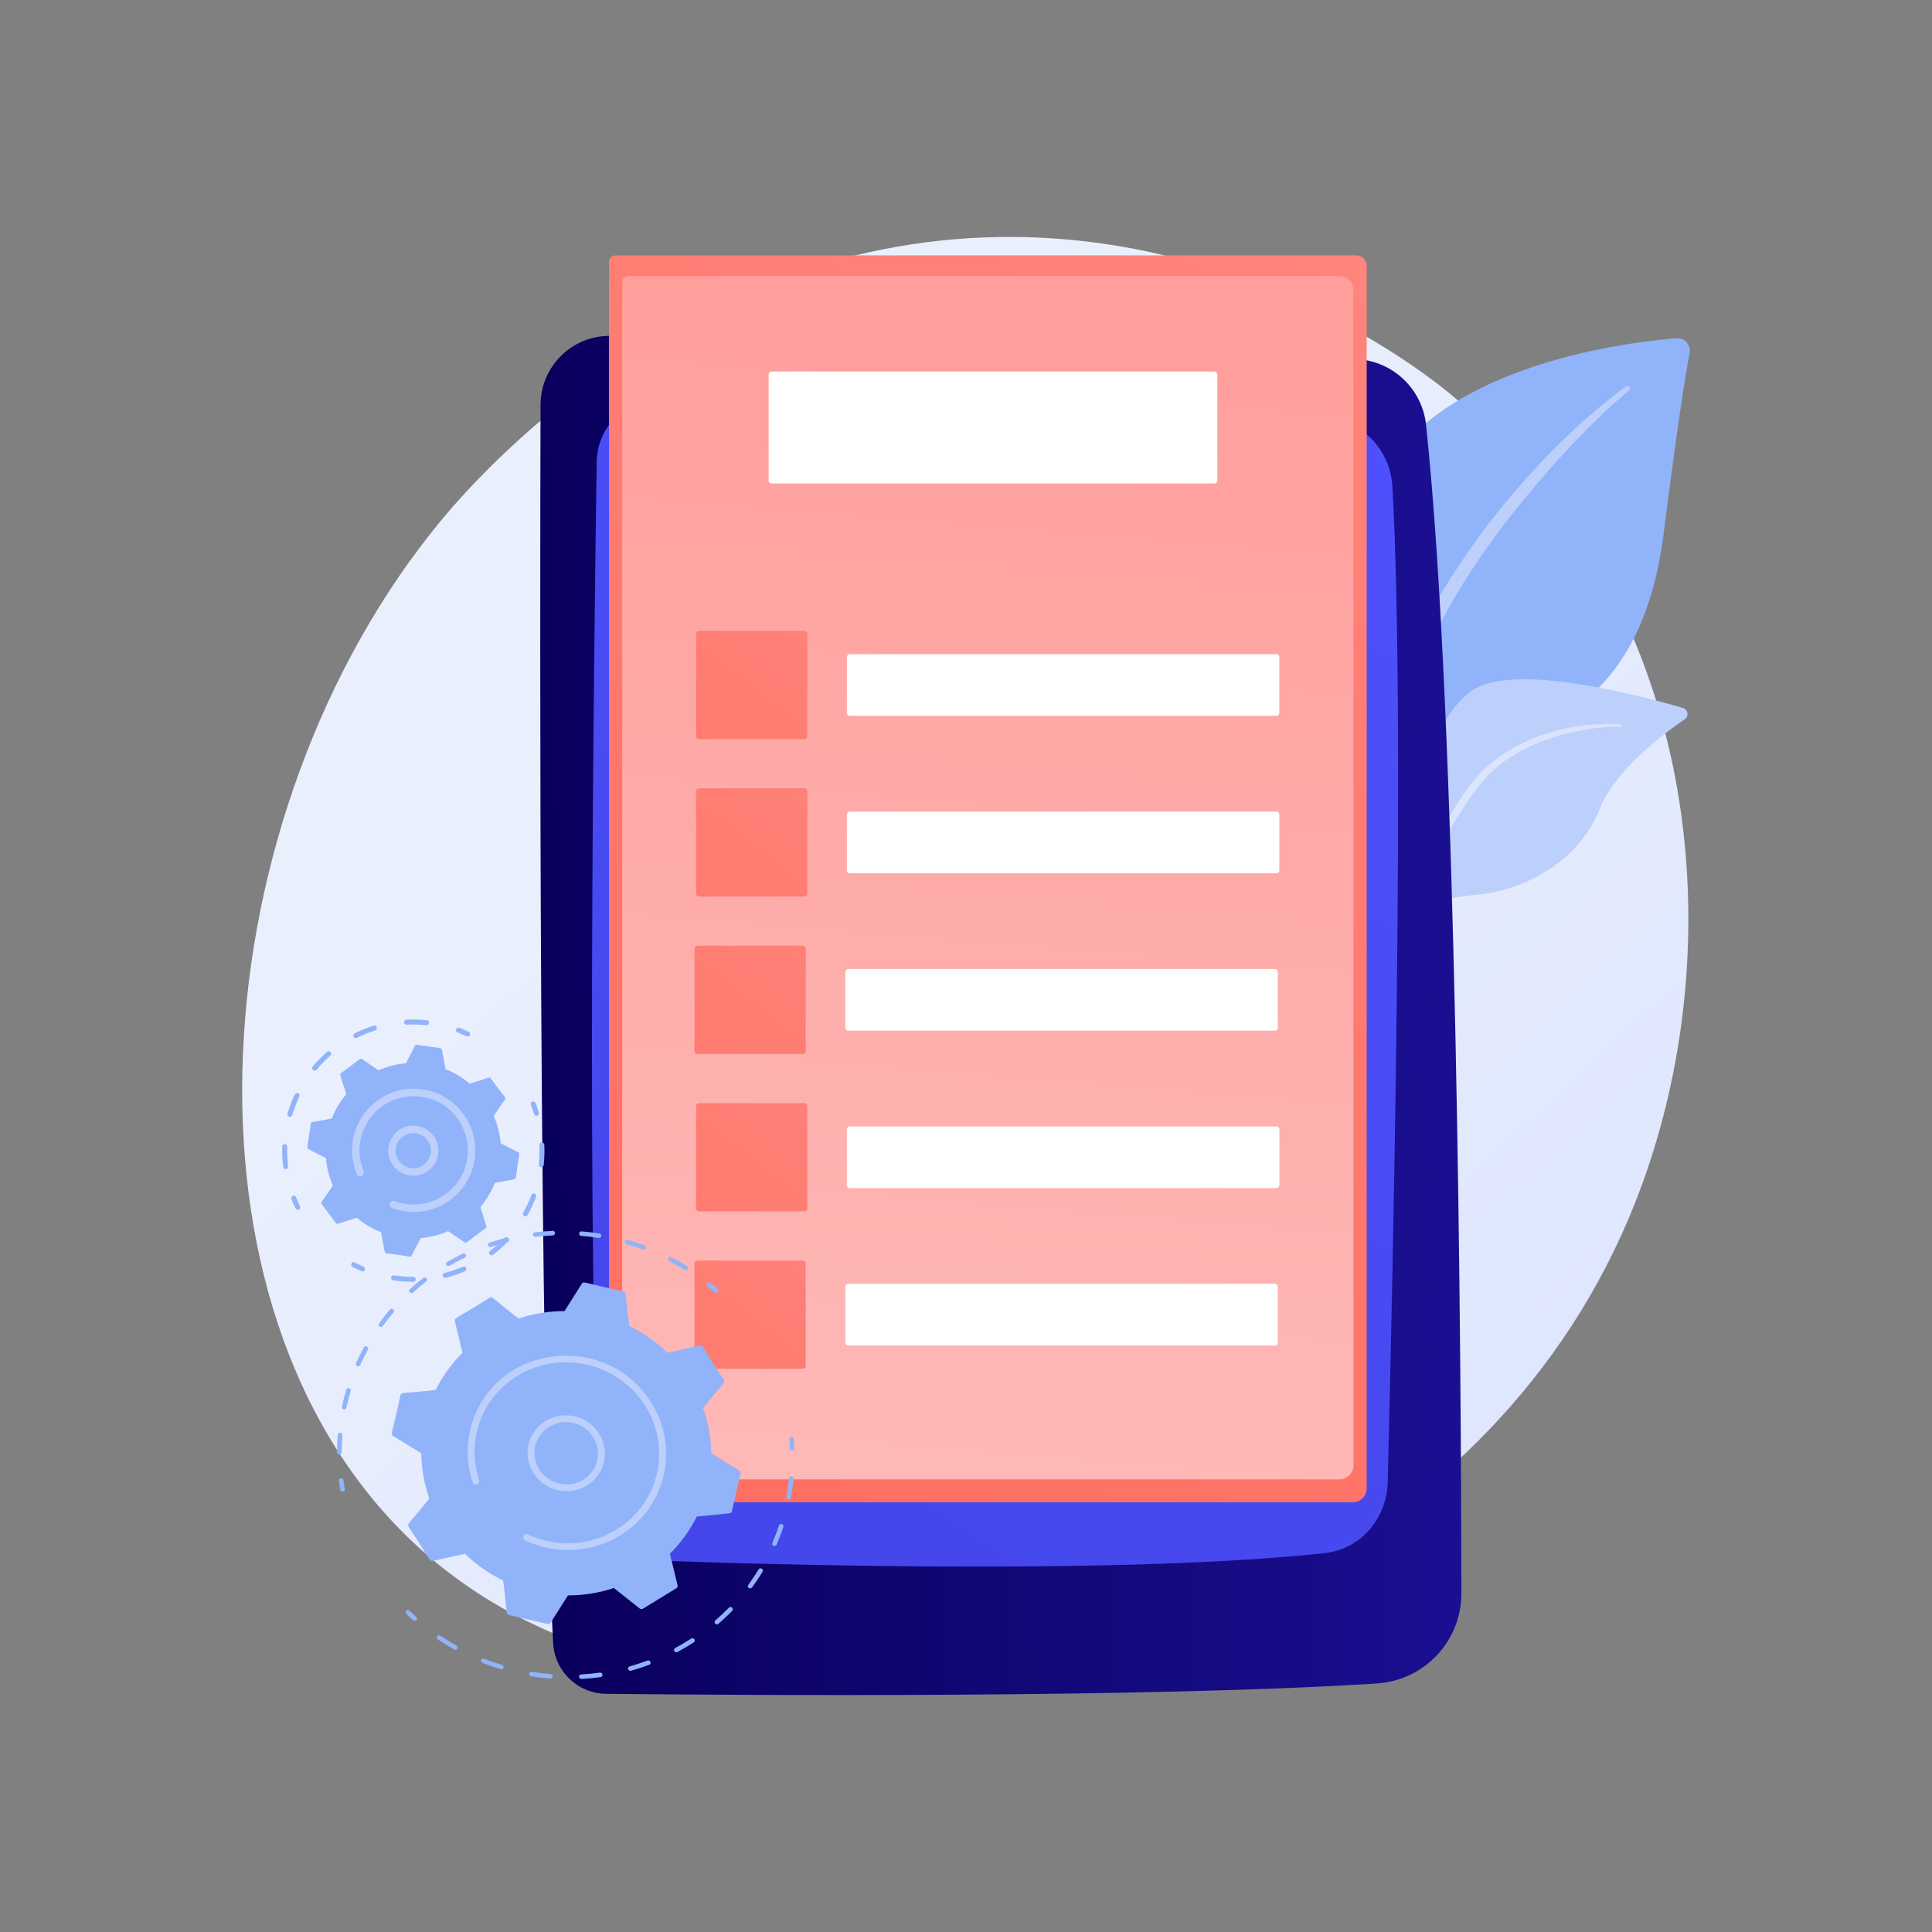 <?xml version="1.0" encoding="utf-8"?>
<!-- Generator: Adobe Illustrator 27.5.0, SVG Export Plug-In . SVG Version: 6.00 Build 0)  -->
<svg version="1.1" xmlns="http://www.w3.org/2000/svg" xmlns:xlink="http://www.w3.org/1999/xlink" x="0px" y="0px"
	 viewBox="0 0 3710 3710" style="enable-background:new 0 0 3710 3710;" xml:space="preserve">
<rect x="0" y="0" width="3710" height="3710" fill="#808080" stroke="none"/>
<g id="Illustration">
	<g>
		<linearGradient id="SVGID_1_" gradientUnits="userSpaceOnUse" x1="3411.001" y1="3603.367" x2="1363.604" y2="1393.477">
			<stop  offset="0" style="stop-color:#DAE3FE"/>
			<stop  offset="1" style="stop-color:#E9EFFD"/>
		</linearGradient>
		<path style="fill:url(#SVGID_1_);" d="M3125.683,2344.033c-281.327,657.569-1023.941,940.011-1605.79,891.854
			c-158.869-13.148-478.515-39.604-728.098-275.627c-479.307-453.266-405.489-1400.717,53.345-1958.524
			c59.088-71.834,468.089-553.114,1105.44-546.672c466.634,4.717,794.16,268.312,833.986,301.151
			c50.311,41.484,161.276,140.065,261.282,296.456C3280.829,1420.135,3301.484,1933.118,3125.683,2344.033z"/>
		<g>
			<g>
				<path style="fill:#91B3FA;" d="M2653.569,1773.671c0,0,20.283-254.558,144.287-310.398
					c124.003-55.84,350.787-75.278,396.919-439.037c27.008-212.96,41.965-305.744,49.723-346.073
					c3.027-15.732-9.752-30.008-25.717-28.682c-112.933,9.385-481.677,57.974-582.581,295.762
					C2516.578,1227.143,2653.569,1773.671,2653.569,1773.671z"/>
				<path style="fill:#BDD0FB;" d="M3122.599,742.051c-132.833,95.838-293.326,273.185-388.16,457.338
					c-12.898,30.632-48.009,94.98-72.616,213.224c-21.246,98.543-26.739,204.43-20.732,275.522c0.38,4.495,4.331,7.83,8.825,7.45
					c7.728-0.652,7.565-8.908,7.47-8.658c-2.766-120.685,18.877-268.298,67.374-398.484
					c61.271-159.675,176.46-308.703,292.529-433.196l11.882-12.212c89.605-93.358,106.33-92.38,99.671-100.226
					C3127.271,740.957,3124.54,740.658,3122.599,742.051z"/>
			</g>
			<g>
				<path style="fill:#BDD0FB;" d="M2415.004,2242.406c-16.628,6.119,170.592-184.993,256.385-506.735
					c40.428-151.614,60.767-344.714,156.292-410.039c79.502-54.368,324.133,10.518,403.962,33.814
					c9.975,2.911,12.067,16.109,3.463,21.937c-42.418,28.726-133.905,97.372-163.73,173.021
					c-39.312,99.71-143.704,154.902-232.933,163.518c-89.229,8.616-139.624,20.729-196.689,156.082
					C2584.69,2009.356,2462.252,2225.019,2415.004,2242.406z"/>
				
					<linearGradient id="SVGID_00000075857570345718610400000001931544222524488325_" gradientUnits="userSpaceOnUse" x1="3154.152" y1="1324.303" x2="1848.885" y2="2338.922" gradientTransform="matrix(0.995 0.103 -0.103 0.995 65.798 -206.666)">
					<stop  offset="0" style="stop-color:#DAE3FE"/>
					<stop  offset="1" style="stop-color:#E9EFFD"/>
				</linearGradient>
				<path style="fill:url(#SVGID_00000075857570345718610400000001931544222524488325_);" d="M3112.704,1390.967
					c-104.266-6.413-220.612,29.392-286.371,112.362l-6.217,7.923c-14.388,18.598-98.901,152.65-149.846,265.753
					c-0.634,1.41-0.007,3.068,1.403,3.703c2.395,1.078,3.92-1.522,3.658-1.306c33.894-63.365,81.419-143.229,118.848-202.756
					c40.261-65.017,68.275-108.971,148.525-145.535c89.155-39.095,170.103-35.68,169.857-35.655c1.24,0.002,2.249-1.002,2.25-2.243
					C3114.814,1392.02,3113.878,1391.042,3112.704,1390.967z"/>
			</g>
		</g>
		<g>
			<g>
				
					<linearGradient id="SVGID_00000004539725576984155250000002693530533399360413_" gradientUnits="userSpaceOnUse" x1="959.647" y1="2008.28" x2="2721.701" y2="2008.28" gradientTransform="matrix(1 -0.022 0.022 1 28.223 -27.654)">
					<stop  offset="0" style="stop-color:#09005D"/>
					<stop  offset="1" style="stop-color:#1A0F91"/>
				</linearGradient>
				<path style="fill:url(#SVGID_00000004539725576984155250000002693530533399360413_);" d="M1158.867,645.528
					c-68.319,5.941-120.699,63.158-120.894,131.735c-1.19,419.375-3.151,1865.913,24.183,2377.906
					c2.896,54.241,47.364,96.851,101.68,97.436c268.645,2.892,1041.393,8.206,1480.085-19.855
					c91.373-5.845,162.475-81.522,162.365-173.081c-0.533-440.149-7.566-1678-67.858-2243.808
					c-7.224-67.792-61.719-120.708-129.689-126.004C2315.74,667.028,1537.678,612.583,1158.867,645.528z"/>
				
					<linearGradient id="SVGID_00000000920471783313497090000014986492085045599655_" gradientUnits="userSpaceOnUse" x1="2804.817" y1="453.18" x2="679.905" y2="3797.826">
					<stop  offset="0" style="stop-color:#4F52FF"/>
					<stop  offset="1" style="stop-color:#4042E2"/>
				</linearGradient>
				<path style="fill:url(#SVGID_00000000920471783313497090000014986492085045599655_);" d="M1145.811,887.168
					c-5.276,358.739-20.297,1552.112,5.925,1992.565c3.833,64.378,53.84,115.205,115.588,117.356
					c254.234,8.86,906.176,26.005,1277.664-14.871c66.893-7.36,118.017-65.342,119.799-135.549
					c9.292-366.092,34.393-1477.581,8.908-1913.109c-4.066-69.479-57.147-124.918-123.686-129.401
					c-275.276-18.549-982.149-61.325-1298.05-35.018C1192.657,774.079,1146.724,825.061,1145.811,887.168z"/>
				<path style="fill:#1F5AA9;" d="M1760.07,707.902c0.217,9.911,8.121,17.915,18.03,18.216
					c48.919,1.486,186.725,5.705,248.32,7.924c12.145,0.437,21.425-10.674,18.863-22.554c-0.211-0.374-1.789-15.605-17.344-16.687
					c-41.666-2.897-167.369-10.708-250.437-5.916C1760.445,689.871,1759.517,709.27,1760.07,707.902z"/>
			</g>
		</g>
		<g>
			
				<linearGradient id="SVGID_00000092429024658274734300000008343939282876559491_" gradientUnits="userSpaceOnUse" x1="1234.967" y1="2661.438" x2="3671.051" y2="-940.23">
				<stop  offset="0" style="stop-color:#FE7062"/>
				<stop  offset="1" style="stop-color:#FF928E"/>
			</linearGradient>
			<path style="fill:url(#SVGID_00000092429024658274734300000008343939282876559491_);" d="M2597.721,2884.846H1196.093
				c-14.763,0-26.731-11.968-26.731-26.731V503.16c0-7.036,5.703-12.739,12.739-12.739h1422.315c11.065,0,20.036,8.97,20.036,20.036
				v2347.658C2624.452,2872.878,2612.484,2884.846,2597.721,2884.846z"/>
			
				<linearGradient id="SVGID_00000157269975390406036890000000779397041073841044_" gradientUnits="userSpaceOnUse" x1="1782.407" y1="3083.57" x2="2077.314" y2="-535.714">
				<stop  offset="0" style="stop-color:#FEBBBA"/>
				<stop  offset="1" style="stop-color:#FF928E"/>
			</linearGradient>
			<path style="fill:url(#SVGID_00000157269975390406036890000000779397041073841044_);" d="M2572.274,2840.76H1221.539
				c-14.763,0-26.731-11.968-26.731-26.731V542.076c0-6.624,5.37-11.995,11.995-11.995h1365.472
				c14.763,0,26.731,11.968,26.731,26.731v2257.216C2599.005,2828.792,2587.037,2840.76,2572.274,2840.76z"/>
			<path style="fill:#FFFFFF;" d="M2331.75,928.421h-849.723c-3.281,0-5.966-2.685-5.966-5.966V719.362
				c0-3.281,2.685-5.965,5.966-5.965h849.723c3.281,0,5.965,2.684,5.965,5.965v203.093
				C2337.715,925.737,2335.031,928.421,2331.75,928.421z"/>
			<g>
				<path style="fill:#FFFFFF;" d="M2448.221,1979.193h-819.408c-3.058,0-5.56-2.502-5.56-5.56v-107.308
					c0-3.058,2.502-5.56,5.56-5.56h819.408c3.058,0,5.56,2.502,5.56,5.56v107.308
					C2453.781,1976.691,2451.279,1979.193,2448.221,1979.193z"/>
				
					<linearGradient id="SVGID_00000147899497941251828700000006790206065905897140_" gradientUnits="userSpaceOnUse" x1="945.239" y1="2541.625" x2="2178.964" y2="992.907">
					<stop  offset="0" style="stop-color:#FE7062"/>
					<stop  offset="1" style="stop-color:#FF928E"/>
				</linearGradient>
				<path style="fill:url(#SVGID_00000147899497941251828700000006790206065905897140_);" d="M1541.345,2023.871h-201.793
					c-3.276,0-5.932-2.656-5.932-5.932v-195.92c0-3.276,2.656-5.932,5.932-5.932h201.793c3.276,0,5.932,2.656,5.932,5.932v195.92
					C1547.277,2021.216,1544.621,2023.871,1541.345,2023.871z"/>
			</g>
			<g>
				<path style="fill:#FFFFFF;" d="M2451.218,1676.916h-819.409c-3.058,0-5.56-2.502-5.56-5.56v-107.308
					c0-3.058,2.502-5.56,5.56-5.56h819.409c3.058,0,5.56,2.502,5.56,5.56v107.308
					C2456.778,1674.414,2454.276,1676.916,2451.218,1676.916z"/>
				
					<linearGradient id="SVGID_00000134937227650695883180000000894736539967504050_" gradientUnits="userSpaceOnUse" x1="948.236" y1="2239.348" x2="2181.961" y2="690.63">
					<stop  offset="0" style="stop-color:#FE7062"/>
					<stop  offset="1" style="stop-color:#FF928E"/>
				</linearGradient>
				<path style="fill:url(#SVGID_00000134937227650695883180000000894736539967504050_);" d="M1544.342,1721.594h-201.793
					c-3.276,0-5.932-2.656-5.932-5.932v-195.92c0-3.276,2.656-5.932,5.932-5.932h201.793c3.276,0,5.932,2.656,5.932,5.932v195.92
					C1550.274,1718.938,1547.618,1721.594,1544.342,1721.594z"/>
			</g>
			<g>
				<path style="fill:#FFFFFF;" d="M2448.221,2583.748h-819.408c-3.058,0-5.56-2.502-5.56-5.56v-107.308
					c0-3.058,2.502-5.56,5.56-5.56h819.408c3.058,0,5.56,2.502,5.56,5.56v107.308
					C2453.781,2581.246,2451.279,2583.748,2448.221,2583.748z"/>
				
					<linearGradient id="SVGID_00000168802336821703839610000001123890786773569452_" gradientUnits="userSpaceOnUse" x1="945.239" y1="3146.179" x2="2178.964" y2="1597.461">
					<stop  offset="0" style="stop-color:#FE7062"/>
					<stop  offset="1" style="stop-color:#FF928E"/>
				</linearGradient>
				<path style="fill:url(#SVGID_00000168802336821703839610000001123890786773569452_);" d="M1541.345,2628.426h-201.793
					c-3.276,0-5.932-2.656-5.932-5.932v-195.92c0-3.276,2.656-5.932,5.932-5.932h201.793c3.276,0,5.932,2.656,5.932,5.932v195.92
					C1547.277,2625.77,1544.621,2628.426,1541.345,2628.426z"/>
			</g>
			<g>
				<path style="fill:#FFFFFF;" d="M2451.218,2281.47h-819.409c-3.058,0-5.56-2.502-5.56-5.56v-107.308
					c0-3.058,2.502-5.56,5.56-5.56h819.409c3.058,0,5.56,2.502,5.56,5.56v107.308
					C2456.778,2278.969,2454.276,2281.47,2451.218,2281.47z"/>
				
					<linearGradient id="SVGID_00000181785514627291668640000011848717552438031492_" gradientUnits="userSpaceOnUse" x1="948.236" y1="2843.902" x2="2181.961" y2="1295.184">
					<stop  offset="0" style="stop-color:#FE7062"/>
					<stop  offset="1" style="stop-color:#FF928E"/>
				</linearGradient>
				<path style="fill:url(#SVGID_00000181785514627291668640000011848717552438031492_);" d="M1544.342,2326.149h-201.793
					c-3.276,0-5.932-2.656-5.932-5.932v-195.92c0-3.276,2.656-5.932,5.932-5.932h201.793c3.276,0,5.932,2.656,5.932,5.932v195.92
					C1550.274,2323.493,1547.618,2326.149,1544.342,2326.149z"/>
			</g>
			<g>
				<path style="fill:#FFFFFF;" d="M2451.218,1374.639h-819.409c-3.058,0-5.56-2.502-5.56-5.56v-107.308
					c0-3.058,2.502-5.56,5.56-5.56h819.409c3.058,0,5.56,2.502,5.56,5.56v107.308
					C2456.778,1372.137,2454.276,1374.639,2451.218,1374.639z"/>
				
					<linearGradient id="SVGID_00000067213864750555577880000013929717351499803071_" gradientUnits="userSpaceOnUse" x1="948.236" y1="1937.071" x2="2181.961" y2="388.353">
					<stop  offset="0" style="stop-color:#FE7062"/>
					<stop  offset="1" style="stop-color:#FF928E"/>
				</linearGradient>
				<path style="fill:url(#SVGID_00000067213864750555577880000013929717351499803071_);" d="M1544.342,1419.317h-201.793
					c-3.276,0-5.932-2.656-5.932-5.932v-195.92c0-3.276,2.656-5.932,5.932-5.932h201.793c3.276,0,5.932,2.656,5.932,5.932v195.92
					C1550.274,1416.661,1547.618,1419.317,1544.342,1419.317z"/>
			</g>
		</g>
		<g>
			<g>
				<path style="fill:#91B3FA;" d="M656.56,2864.185c-1.625-0.442-2.931-1.775-3.228-3.51c-0.984-5.726-1.863-11.568-2.613-17.364
					c-0.308-2.381,1.407-4.532,3.832-4.806c5.875-0.697,4.845,5.331,7.507,20.825c0.408,2.367-1.216,4.588-3.627,4.959
					C657.788,2864.387,657.153,2864.346,656.56,2864.185z"/>
				<path style="fill:#91B3FA;" d="M647.253,2788.767c0.017-11.162,0.487-22.46,1.397-33.578c0.196-2.387,2.329-4.144,4.765-3.924
					c6.638,0.638,2.741,4.719,2.688,37.615c-0.004,2.397-1.987,4.313-4.432,4.282
					C649.194,2793.128,647.249,2791.133,647.253,2788.767z M656.565,2701.231c2.333-10.963,5.146-22.039,8.272-32.531
					c1.672-5.642,10.11-2.888,8.498,2.517c-3.107,10.463-5.82,21.149-8.103,31.88c-0.498,2.342-2.842,3.82-5.234,3.305
					C657.577,2705.879,656.073,2703.548,656.565,2701.231z M683.705,2617.553c4.529-10.182,9.532-20.313,14.87-30.116
					c2.756-5.051,10.557-0.871,7.819,4.156c-5.231,9.604-10.133,19.532-14.57,29.505
					C689.49,2626.346,681.376,2622.784,683.705,2617.553z M728.853,2547.312c-1.995-1.406-2.469-4.12-1.055-6.059
					c6.575-9.034,13.606-17.928,20.898-26.432c3.75-4.371,10.549,1.26,6.803,5.629c-7.144,8.332-14.035,17.046-20.479,25.897
					C733.61,2548.29,730.844,2548.721,728.853,2547.312z M786.758,2481.717c-1.666-1.773-1.567-4.516,0.223-6.13
					c8.337-7.516,17.079-14.798,25.985-21.642c4.587-3.509,10.093,3.331,5.51,6.855c-8.727,6.707-17.294,13.841-25.463,21.206
					C791.227,2483.617,788.425,2483.489,786.758,2481.717z M859.803,2431.148c-1.067-0.29-2.027-0.966-2.644-1.971
					c-1.27-2.061-0.606-4.724,1.484-5.945c9.74-5.69,19.822-11.066,29.966-15.982c2.183-1.057,4.842-0.172,5.947,1.981
					c1.102,2.152,0.229,4.751-1.952,5.809c-9.942,4.815-19.822,10.087-29.368,15.663
					C862.165,2431.328,860.926,2431.454,859.803,2431.148z M940.123,2394.613c-1.364-0.371-2.53-1.37-3.038-2.775
					c-0.819-2.268,0.386-4.735,2.688-5.512c10.719-3.615,21.726-6.859,32.713-9.639c2.357-0.602,4.79,0.796,5.425,3.121
					c0.636,2.319-0.761,4.686-3.121,5.283c-10.764,2.724-21.549,5.903-32.051,9.446
					C941.864,2394.832,940.956,2394.84,940.123,2394.613z M1023.287,2371.32c-0.331-2.379,1.364-4.546,3.786-4.843
					c11.265-1.381,22.746-2.338,34.124-2.848c5.862-0.247,6.334,8.407,0.504,8.669c-11.145,0.499-22.393,1.439-33.43,2.791
					C1025.856,2375.387,1023.619,2373.703,1023.287,2371.32z M1314.179,2438.234c-28.284-17.597-34.179-16.703-31.087-22.506
					c1.125-2.117,3.794-2.908,5.965-1.787c10.105,5.251,20.131,10.965,29.801,16.981
					C1323.823,2434.008,1319.161,2441.326,1314.179,2438.234z M1112.16,2368.597c0.172-2.388,2.286-4.166,4.724-3.97
					c11.341,0.911,22.805,2.271,34.073,4.043c5.792,0.913,4.481,9.479-1.302,8.568c-11.043-1.736-22.278-3.07-33.39-3.963
					C1113.798,2373.075,1111.991,2370.961,1112.16,2368.597z M1235.031,2399.479c-31.208-11.556-36.872-9.517-35.056-15.852
					c1.152-4.018,5.982-3.02,5.455-2.947c10.993,3.14,21.976,6.737,32.642,10.682c2.297,0.85,3.474,3.356,2.634,5.596
					C1239.904,2399.097,1237.47,2400.346,1235.031,2399.479z"/>
				<path style="fill:#91B3FA;" d="M1372.098,2481.324c-11.14-9.824-17.762-12.879-13.953-17.401c1.544-1.836,4.332-2.09,6.227-0.54
					c11.929,9.695,17.807,13.454,13.975,17.645C1377.198,2482.285,1373.924,2482.928,1372.098,2481.324z"/>
			</g>
			<g>
				<path style="fill:#91B3FA;" d="M1520.023,2785.258c-1.823-0.496-3.202-2.107-3.283-4.053
					c-0.239-5.712-0.601-11.481-1.075-17.152c-0.2-2.391,1.613-4.465,4.05-4.633c2.43-0.161,4.572,1.631,4.773,4.025
					c0.483,5.787,0.851,11.674,1.096,17.504c0.1,2.395-1.799,4.395-4.24,4.466
					C1520.888,2785.427,1520.443,2785.372,1520.023,2785.258z"/>
				<path style="fill:#91B3FA;" d="M961.483,3205.388c-11.764-3.545-23.517-7.62-34.931-12.113
					c-2.278-0.896-3.405-3.425-2.515-5.647c2.506-6.26,5.536-0.906,39.956,9.469c2.345,0.705,3.683,3.134,2.988,5.425
					C965.77,3206.522,960.956,3205.456,961.483,3205.388z M1016.292,3213.9c1.045-6.65,5.369-2.062,40.983,0.771
					c2.444,0.182,4.278,2.29,4.109,4.675c-0.17,2.389-2.284,4.169-4.721,3.975c-12.187-0.968-24.525-2.46-36.67-4.432
					C1017.559,3218.491,1015.922,3216.249,1016.292,3213.9z M872.305,3167.592c-10.692-5.978-21.273-12.481-31.444-19.329
					c-2.024-1.364-2.559-4.067-1.191-6.039c3.856-5.556,5.604,0.316,36.951,17.839c2.134,1.194,2.897,3.845,1.706,5.925
					C877.135,3168.065,874.441,3168.781,872.305,3167.592z M1115.168,3223.911c-1.781-0.484-3.145-2.032-3.278-3.938
					c-0.166-2.393,1.676-4.441,4.115-4.576c12-0.663,24.092-1.836,35.938-3.486c2.422-0.337,4.676,1.313,5.047,3.685
					c0.373,2.374-1.285,4.57-3.7,4.906c-12.094,1.685-24.437,2.882-36.685,3.558
					C1116.109,3224.088,1115.623,3224.035,1115.168,3223.911z M1209.336,3208.297c-1.439-0.391-2.651-1.484-3.109-2.992
					c-0.697-2.302,0.636-4.704,2.979-5.363c11.497-3.226,22.999-6.98,34.187-11.156c2.277-0.85,4.842,0.28,5.736,2.52
					c0.891,2.241-0.23,4.747-2.504,5.595c-11.418,4.263-23.158,8.092-34.893,11.387
					C1210.923,3208.515,1210.099,3208.504,1209.336,3208.297z M1297.501,3172.761c-1.117-0.304-2.117-1.032-2.726-2.107
					c-1.193-2.104-0.43-4.74,1.703-5.885c10.479-5.625,20.842-11.76,30.803-18.234c2.028-1.314,4.775-0.76,6.144,1.241
					c1.366,2.003,0.832,4.694-1.195,6.01c-10.164,6.605-20.739,12.865-31.433,18.607
					C1299.752,3172.952,1298.572,3173.052,1297.501,3172.761z M1375.45,3119.135c-0.806-0.219-1.562-0.664-2.16-1.326
					c-1.628-1.806-1.47-4.547,0.353-6.123c8.957-7.74,17.684-15.957,25.942-24.418c1.679-1.722,4.478-1.77,6.255-0.098
					c1.776,1.666,1.855,4.413,0.173,6.134c-8.427,8.636-17.332,17.022-26.474,24.923
					C1378.385,3119.223,1376.841,3119.514,1375.45,3119.135z M1437.984,3049.303c-5.592-3.985,0.399-5.464,18.753-35.536
					c2.988-4.899,10.602-0.383,7.608,4.52c-6.262,10.26-13.054,20.382-20.188,30.08
					C1442.741,3050.291,1439.982,3050.728,1437.984,3049.303z M1485.576,2968.332c-6.339-2.685-0.868-5.384,10.249-38.788
					c1.803-5.416,10.233-2.67,8.418,2.776c-3.793,11.4-8.124,22.759-12.873,33.763
					C1490.408,2968.313,1487.771,2969.281,1485.576,2968.332z M1513.366,2878.844c-2.205-0.6-3.628-2.766-3.213-5.001
					c2.148-11.617,3.818-23.419,4.962-35.075c0.235-2.382,2.397-4.105,4.831-3.849c2.44,0.271,4.215,2.398,3.982,4.781
					c-1.169,11.895-2.873,23.935-5.066,35.788c-0.434,2.353-2.736,3.892-5.142,3.437
					C1513.599,2878.903,1513.481,2878.875,1513.366,2878.844z"/>
				<path style="fill:#91B3FA;" d="M793.369,3111.368c-11.483-10.238-17.164-14.244-13.134-18.252
					c4.191-4.172,7.292,1.376,19.048,11.863c1.82,1.622,1.968,4.367,0.336,6.13C797.986,3112.874,795.187,3112.988,793.369,3111.368
					z"/>
			</g>
			<g>
				<g>
					<path style="fill:#91B3FA;" d="M830.991,2997.424l61.789-13.743c21.201,20.583,45.864,38.038,73.362,51.352
						c8.224,60.062,4.543,64.857,11.194,66.386l74.37,17.095c2.173,0.498,4.415-0.406,5.58-2.251l33.253-52.636
						c30.527,0.021,60.294-4.92,88.299-14.193l49.687,39.366c1.742,1.379,4.172,1.533,6.05,0.385l64.307-39.336
						c1.879-1.15,2.794-3.35,2.277-5.479l-14.732-60.746c20.749-20.55,38.265-44.531,51.528-71.338l63.077-6.288
						c2.213-0.22,4.022-1.794,4.507-3.919l16.574-72.724c0.485-2.125-0.463-4.334-2.36-5.498l-54.075-33.216
						c-0.33-29.933-5.716-59.176-15.499-86.744c37.649-47.948,43.53-48.55,39.9-54.191c-41.177-61.592-39.716-67.31-46.483-65.808
						l-61.79,13.742c-21.2-20.584-45.864-38.038-73.361-51.352c-8.218-60.026-4.54-64.855-11.193-66.388
						c-74.182-15.715-76.377-20.504-79.951-14.844l-33.254,52.637c-30.526-0.024-60.294,4.918-88.3,14.192
						c-48.742-37.015-49.938-43.299-55.736-39.751c-62.948,40.044-68.174,38.253-66.584,44.815l14.732,60.745
						c-20.749,20.55-38.266,44.531-51.527,71.338c-60.092,7.238-66.074,3.566-67.585,10.208
						c-15.104,72.236-20.063,74.626-14.215,78.221l54.074,33.216c0.331,29.93,5.717,59.175,15.499,86.744
						c-37.521,47.786-43.544,48.52-39.899,54.191C825.685,2993.208,824.224,2998.927,830.991,2997.424z"/>
				</g>
				<g>
					<path style="fill:#BDD0FB;" d="M1013.03,2791.856c-1.147-40.16,31.236-73.369,72.186-74.028
						c40.946-0.646,75.197,31.479,76.346,71.639c1.144,40.159-31.236,73.369-72.186,74.03l0,0
						C1048.415,2864.156,1014.175,2832.007,1013.03,2791.856z M1089.189,2856.988l0.042,0.011L1089.189,2856.988z
						 M1085.587,2730.845c-33.238,0.533-60.243,27.318-59.285,60.796c0.94,32.984,29.068,59.388,62.7,58.837
						c33.631-0.542,60.228-27.816,59.285-60.798C1147.345,2756.648,1119.158,2730.298,1085.587,2730.845z"/>
				</g>
				<path style="fill:#BDD0FB;" d="M1039.578,2969.632L1039.578,2969.632c-10.612-2.885-20.962-6.649-30.86-11.23
					c-2.976-1.377-4.456-4.623-3.644-7.616c0.097-0.357,0.227-0.71,0.39-1.056c1.534-3.248,5.488-4.626,8.807-3.09
					c11.385,5.268,23.421,9.374,35.765,12.22l0,0c93.003,21.376,185.539-33.279,209.798-122.484c0.619-2.278,1.193-4.58,1.724-6.901
					c21.383-93.835-39.203-186.988-134.424-208.902c-95.087-21.857-190.148,35.804-211.521,129.385
					c-12.691,55.708,6.403,90.441,4.837,96.201c-1.693,6.224-10.648,6.374-12.718,0.242c-11.31-33.499-13.071-70.631-3.225-106.841
					c42.491-156.239,256.172-186.005,344.851-48.186c27.292,42.411,36.226,92.515,25.155,141.08
					c-0.571,2.513-1.195,5.006-1.866,7.481c-12.316,45.309-41.17,83.654-81.891,108.564c-42.945,26.266-93.947,34.446-143.61,23.03
					C1044.612,2970.948,1042.086,2970.314,1039.578,2969.632z"/>
			</g>
		</g>
		<g>
			<g>
				<path style="fill:#91B3FA;" d="M685.195,2338.43c13.71,11.572,29.366,21.042,46.54,27.817l7.115,37.728
					c0.788,4.187,4.107,1.959,48.237,9.228c4.072,0.596,3.04-2.939,20.914-35.766c18.398-1.558,36.111-6.13,52.569-13.276
					l31.729,21.662c3.527,2.403,4.289-1.52,40.634-27.584c1.081-0.804,1.532-2.205,1.125-3.488l-11.635-36.614
					c11.572-13.71,21.041-29.365,27.816-46.54c35.912-7.551,39.657-5.611,40.267-9.758c5.83-45.262,8.701-46.949,5.018-48.855
					l-34.095-17.652c-1.557-18.397-6.129-36.112-13.276-52.569l21.662-31.729c2.402-3.518-1.519-4.289-27.584-40.632
					c-2.443-3.289-4.07-0.118-40.102,10.51c-13.71-11.573-29.365-21.042-46.54-27.817l-7.115-37.728
					c-0.79-4.191-4.108-1.959-48.238-9.228c-4.049-0.595-2.949,2.774-20.912,35.766c-18.398,1.556-36.113,6.129-52.57,13.276
					l-31.728-21.661c-1.112-0.76-2.584-0.729-3.664,0.074l-36.969,27.51c-1.08,0.804-1.532,2.205-1.124,3.488l11.634,36.613
					c-11.572,13.71-21.041,29.365-27.817,46.54c-35.913,7.551-39.661,5.611-40.266,9.759c-5.829,45.244-8.703,46.945-5.018,48.854
					l34.094,17.652c1.557,18.397,6.129,36.112,13.276,52.569c-20.056,30.733-24.097,32.019-21.587,35.393l27.51,36.97
					C647.552,2352.245,649.347,2349.004,685.195,2338.43z"/>
			</g>
			<g>
				<g>
					<path style="fill:#BDD0FB;" d="M745.825,2214.548c-2.693-26.438,16.517-50.018,42.961-52.712
						c26.43-2.696,50.016,16.516,52.711,42.956c2.688,26.376-16.583,50.025-42.959,52.715l0,0
						C772.16,2260.192,748.517,2240.929,745.825,2214.548z M797.81,2250.379l0.045,0.012L797.81,2250.379z M760.082,2213.092
						c1.892,18.518,18.496,32.043,37,30.158l0,0c29.732-3.035,41.151-40.795,17.903-59.744
						C791.839,2164.646,757.032,2183.168,760.082,2213.092z"/>
				</g>
				<g>
					<path style="fill:#91B3FA;" d="M567.555,2320.562c-2.846-5.794-5.5-11.783-7.891-17.802c-0.974-2.453,0.223-5.228,2.675-6.203
						c6.17-2.452,6.459,4.849,13.791,19.796c1.164,2.369,0.185,5.231-2.183,6.393
						C571.59,2323.904,568.723,2322.941,567.555,2320.562z"/>
					<path style="fill:#91B3FA;" d="M543.822,2240.892c-1.571-12.586-2.262-25.849-1.846-39.307c0.195-6.331,9.744-6.001,9.55,0.295
						c-1.079,34.867,5.56,42.179-2.374,43.163C546.512,2245.368,544.147,2243.495,543.822,2240.892z M555.288,2144.451
						c-2.531-0.746-3.977-3.402-3.233-5.934c3.701-12.552,8.428-24.922,14.056-36.766c2.716-5.704,11.343-1.611,8.631,4.102
						c-5.414,11.393-9.964,23.291-13.52,35.365C559.911,2145.661,554.717,2144.532,555.288,2144.451z M602.984,2055.694
						c-0.646-0.176-1.264-0.489-1.81-0.944c-2.024-1.694-2.291-4.706-0.599-6.731c8.408-10.049,17.667-19.511,27.522-28.123
						c1.985-1.733,5.009-1.531,6.74,0.453c1.737,1.986,1.534,5.005-0.452,6.74c-9.481,8.288-18.39,17.393-26.479,27.062
						C606.667,2055.627,604.729,2056.168,602.984,2055.694z M681.978,1993.202c-1.267-0.344-2.388-1.208-3.021-2.475
						c-1.181-2.359-0.224-5.229,2.136-6.407c11.711-5.856,23.984-10.827,36.479-14.773c2.519-0.792,5.2,0.602,5.996,3.119
						c0.793,2.515-0.602,5.198-3.119,5.993c-12.016,3.794-23.821,8.572-35.084,14.205
						C684.273,1993.411,683.069,1993.499,681.978,1993.202z M775.87,1963.191c-0.14-2.634,1.88-4.886,4.514-5.028
						c13.119-0.704,26.356-0.383,39.347,0.955c6.267,0.616,5.326,10.151-0.979,9.504c-12.495-1.287-25.232-1.596-37.854-0.916
						C778.198,1967.841,776.011,1965.772,775.87,1963.191z"/>
					<path style="fill:#91B3FA;" d="M896.03,1990.01c-15.878-7.418-22.32-7.378-20.051-13.415c0.928-2.469,3.625-3.749,6.152-2.792
						c6.025,2.262,12.062,4.803,17.945,7.55c2.39,1.116,3.422,3.959,2.305,6.351C901.281,1990.059,898.474,1991.139,896.03,1990.01z
						"/>
				</g>
				<g>
					<path style="fill:#91B3FA;" d="M1025.585,2139.375c-5.089-16.84-9.401-21.559-3.386-23.895c2.462-0.958,5.227,0.263,6.183,2.72
						c2.335,6.001,4.472,12.196,6.348,18.41c0.763,2.526-0.666,5.193-3.19,5.954
						C1029.022,2143.329,1026.348,2141.905,1025.585,2139.375z"/>
					<path style="fill:#91B3FA;" d="M751.01,2453.062c1.209-7.842,8.068-1.126,42.581-1.156c6.302-0.018,6.344,9.548,0.008,9.555
						c-12.906,0.01-25.893-0.983-38.597-2.949C752.436,2458.123,750.6,2455.703,751.01,2453.062z M850.091,2450.211
						c-0.646-2.557,0.899-5.156,3.459-5.804c33.737-8.552,38.406-16.715,41.537-9.39c1.034,2.427-0.094,5.234-2.52,6.269
						c-11.837,5.048-24.174,9.217-36.672,12.383C853.336,2454.315,850.742,2452.768,850.091,2450.211z M940.071,2408.725
						c-4.84-6.315,4.684-6.548,28.603-31.556c4.371-4.56,11.278,2.035,6.906,6.606c-8.915,9.317-18.608,18.011-28.812,25.833
						C944.678,2411.211,941.677,2410.821,940.071,2408.725z M1006.51,2335.181c-6.941-3.926,1.766-7.87,13.972-40.236
						c2.225-5.907,11.172-2.55,8.942,3.369c-4.541,12.041-10.059,23.836-16.403,35.06
						C1011.719,2335.674,1008.803,2336.473,1006.51,2335.181z M1034.535,2236.189c3.78-34.572-2.232-41.85,5.74-42.206
						c2.639-0.121,4.868,1.921,4.988,4.557c0.58,12.909,0.166,25.924-1.231,38.69c-0.287,2.622-2.645,4.517-5.269,4.229
						C1036.146,2241.171,1034.247,2238.816,1034.535,2236.189z"/>
					<path style="fill:#91B3FA;" d="M694.415,2441.095c-5.943-2.556-11.856-5.373-17.574-8.373
						c-2.335-1.227-3.235-4.114-2.009-6.451c3.089-5.881,8.036-0.541,23.358,6.047c2.423,1.043,3.543,3.852,2.502,6.276
						C699.633,2441.052,696.793,2442.123,694.415,2441.095z"/>
				</g>
				<path style="fill:#BDD0FB;" d="M753.078,2319.961c-4.254-1.567-5.775-5.823-4.466-9.322c1.388-3.708,5.553-5.585,9.223-4.2
					c6.881,2.574,14.099,4.431,21.461,5.512c1.557-0.072,39.874,8.229,77.203-19.468c74.006-55.076,44.374-172.993-47-186.386
					c-52.57-7.71-101.872,25.522-115.475,75.57c-13.706,50.403,14.749,70.656,0.414,76.61c-3.653,1.523-7.846-0.207-9.368-3.862
					c-8.205-19.708-10.893-41.344-7.777-62.571c9.444-64.46,69.619-109.411,134.288-99.925
					c69.587,10.202,115.802,79.181,96.981,148.397c-15.175,55.826-70.38,94.761-131.346,85.816l-0.002-0.001
					C768.962,2324.917,760.839,2322.843,753.078,2319.961z"/>
			</g>
		</g>
	</g>
</g>
</svg>
